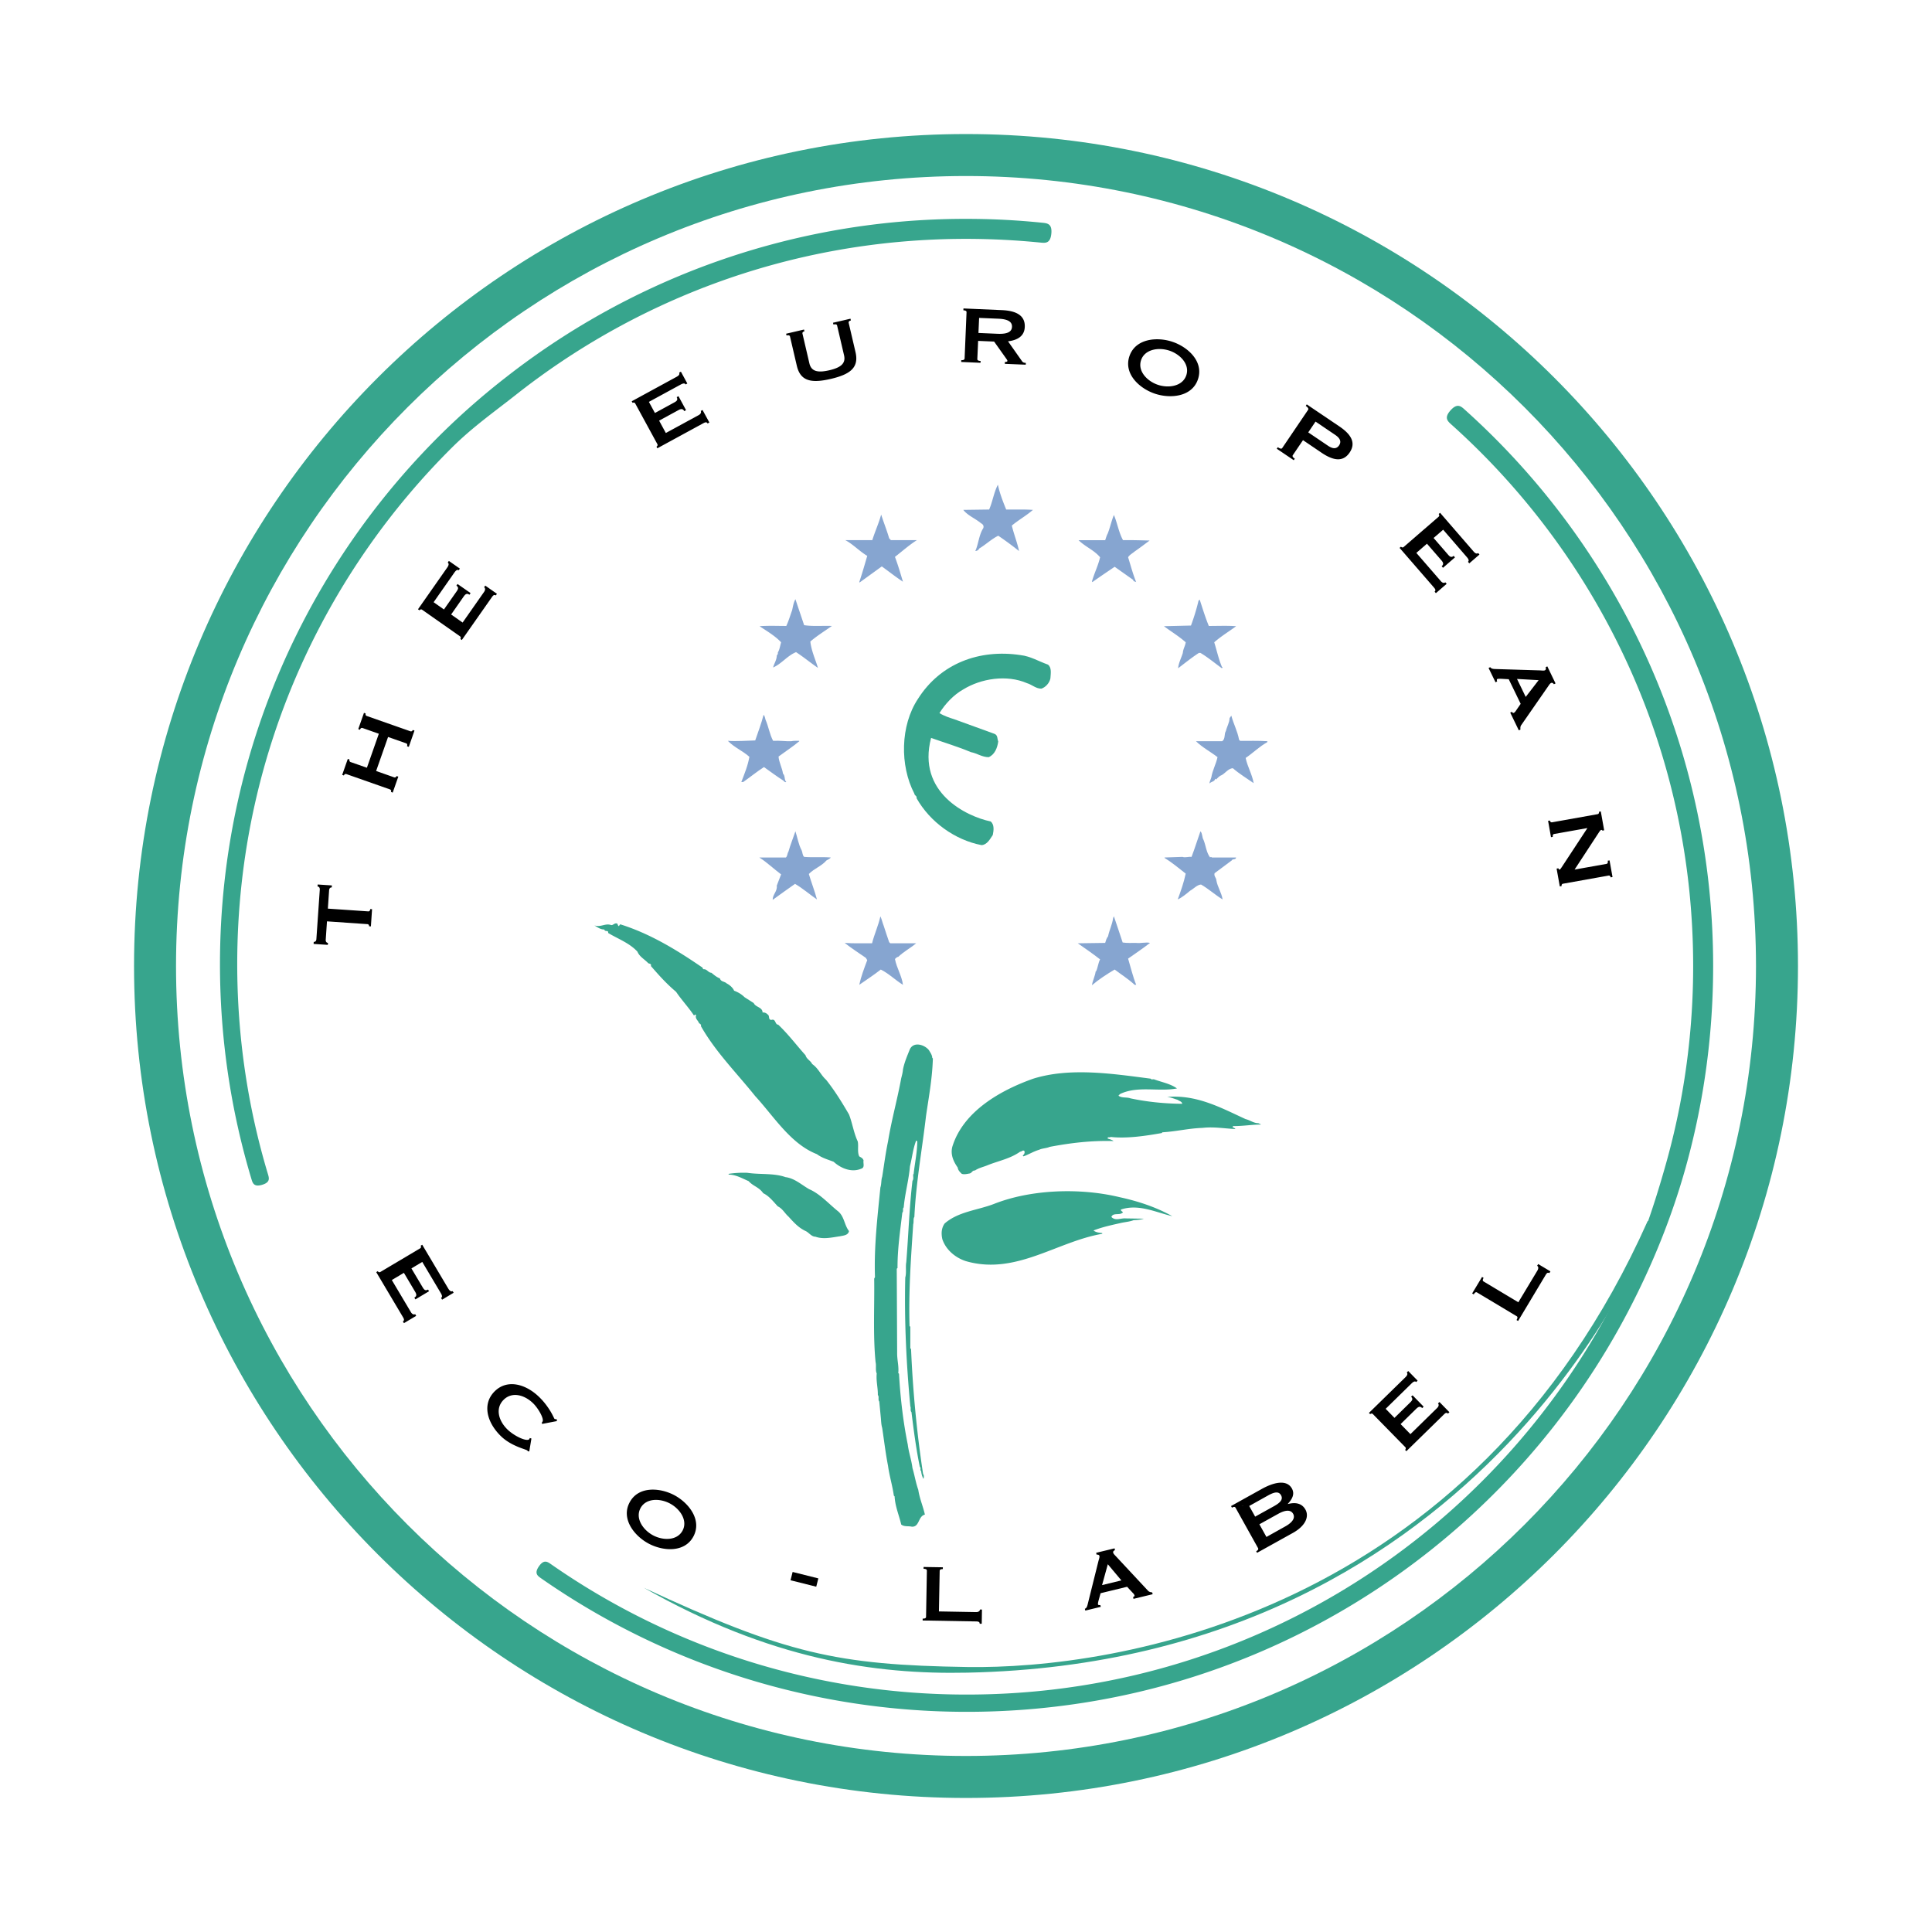 <svg xmlns="http://www.w3.org/2000/svg" width="2500" height="2500" viewBox="0 0 192.756 192.756"><path fill-rule="evenodd" clip-rule="evenodd" fill="#fff" d="M0 0h192.756v192.756H0V0z"/><path d="M100.387 50.835c1.014.011 1.684-.025 2.67.035-.631.558-1.428 1-2.107 1.568.211.886.541 1.681.719 2.539a32.868 32.868 0 0 0-2.074-1.528c-.672.33-1.227.874-1.898 1.277-.072.167-.238.24-.389.251.326-.732.352-1.591.795-2.285.074-.215-.023-.382-.215-.479-.594-.496-1.34-.773-1.781-1.343l2.58-.035c.34-.76.465-1.694.873-2.479.174.837.502 1.681.827 2.479zM88.71 53.703l.176.188h2.592c-.745.468-1.44 1.087-2.188 1.67.319.847.534 1.604.799 2.478-.748-.496-1.379-.999-2.111-1.528l-2.212 1.602-.039-.035c.292-.861.543-1.746.798-2.618-.784-.466-1.415-1.163-2.187-1.569h2.691c.269-.868.645-1.678.885-2.552.253.798.567 1.569.796 2.364zM112.043 53.891c.936-.011 1.73.014 2.654.038-.496.368-.959.722-1.49 1.09-.217.188-.52.34-.656.58.262.833.48 1.68.807 2.479-.098-.079-.305-.039-.289-.215l-1.859-1.315c-.744.504-1.518 1.024-2.227 1.531l-.037-.079c.256-.882.594-1.504.811-2.399-.596-.719-1.502-1.06-2.148-1.708h2.656c.076-.212.137-.455.25-.657.24-.607.369-1.25.619-1.857.343.793.477 1.728.909 2.512zM80.229 62.373c.873.139 1.896.039 2.77.079-.694.49-1.492.983-2.15 1.553.091.898.506 1.792.759 2.631-.759-.52-1.439-1.09-2.187-1.572-.884.367-1.427 1.152-2.287 1.531.101-.403.365-.757.365-1.201.09-.077.129-.215.104-.289.188-.316.226-.681.329-1.024-.608-.646-1.418-1.114-2.15-1.604.884-.066 1.822-.025 2.667-.025.24-.509.392-1.051.583-1.571.085-.376.136-.755.328-1.098.275.833.579 1.72.869 2.59zM120.604 62.452c.908 0 1.881-.041 2.725.025-.732.541-1.461.972-2.186 1.604.256.809.432 1.657.762 2.44l.076.074-.076.076c-.684-.493-1.367-1.073-2.135-1.528h-.156c-.707.455-1.439 1.048-2.072 1.528.039-.517.316-1.024.469-1.528.027-.395.24-.695.289-1.062-.719-.632-1.449-1.062-2.174-1.604l2.697-.066c.299-.809.553-1.631.754-2.476l.115-.114c.287.874.556 1.767.912 2.631z" fill-rule="evenodd" clip-rule="evenodd" fill="#86a5d0"/><path d="M104.549 66.306c.402.289.277.921.25 1.378-.086.455-.488.893-.906 1.024-.547 0-.938-.405-1.42-.544-2.031-.885-4.598-.468-6.367.619-.95.531-1.808 1.44-2.376 2.364.469.289 1.022.468 1.491.618l4.006 1.454c.344.14.254.507.367.758-.088.632-.342 1.302-.949 1.566-.668 0-1.16-.389-1.782-.504-1.288-.544-2.654-.948-3.969-1.417-1.435 5.454 3.539 7.837 5.94 8.333.393.313.305.92.217 1.351-.266.392-.57.986-1.125 1.011-2.64-.507-5.146-2.301-6.485-4.69.077-.213-.213-.254-.213-.442-1.468-2.805-1.403-6.801.354-9.454 2.236-3.539 6.125-4.993 10.239-4.372.995.114 1.818.628 2.728.947z" fill-rule="evenodd" clip-rule="evenodd" fill="#37a58d"/><path d="M76.375 71.802c.303.684.404 1.444.758 2.111.721-.039 1.203.062 1.818.038.243-.062.508-.027.773-.038l.024.038c-.645.542-1.352.996-2.073 1.53.04.57.356 1.109.444 1.703.24.229.101.61.327.839-.151.06-.252-.104-.29-.142-.684-.441-1.264-.871-1.934-1.351-.708.455-1.403 1.024-2.074 1.493h-.187c.314-.823.654-1.632.805-2.516-.68-.608-1.539-.948-2.148-1.594.849.062 1.833-.014 2.73-.039.28-.82.609-1.68.834-2.552.118.101.153.317.193.48zM123.621 73.798l.104.115c1.008.011 1.754-.024 2.729.038l-.027.103c-.781.428-1.428 1.084-2.148 1.566.178.872.645 1.618.799 2.514-.648-.455-1.445-.935-2.076-1.49-.441.024-.73.466-1.096.682-.229.073-.393.264-.582.444l-.102-.077c.012.289-.395.275-.545.479-.014-.191.129-.419.178-.618.115-.708.469-1.318.617-2.013-.656-.517-1.527-.972-2.148-1.59h2.617c.342-.253.166-.706.369-1.024.1-.441.363-.844.363-1.277l.178-.25c.198.781.618 1.552.77 2.398zM79.979 84.833c.101.204.061.479.25.659.949.076 1.746-.014 2.656.06-.075.131-.291.205-.429.295-.532.604-1.189.771-1.758 1.351.254.86.58 1.681.809 2.539-.733-.504-1.427-1.111-2.186-1.553-.745.531-1.493 1.049-2.227 1.593-.025-.531.483-.848.404-1.416.14-.406.292-.722.433-1.125-.683-.504-1.442-1.229-2.176-1.684h2.656c.165-.16.125-.389.251-.58.19-.681.469-1.351.697-2.034.201.606.302 1.314.62 1.895zM120.082 83.809c.227.556.275 1.264.656 1.743.066-.108.115-.024.191 0h2.398c-.051.271-.34.091-.438.295l-1.711 1.275c-.086.289.168.455.178.697.104.657.52 1.239.623 1.918-.725-.439-1.404-1.06-2.15-1.487-.393.024-.721.414-1.09.618-.377.316-.818.681-1.236.869.305-.834.607-1.679.795-2.577-.668-.529-1.428-1.152-2.109-1.566v-.042l1.783-.06c.299.101.58-.038.908 0 .328-.847.584-1.708.889-2.555.21.215.147.607.313.872zM88.167 92.367c.178.545.354 1.087.543 1.629l.115.117h2.578c-.606.504-1.227.82-1.783 1.351-.136 0-.226.129-.33.216.167.896.684 1.669.799 2.577-.81-.506-1.389-1.111-2.212-1.525-.708.553-1.429 1.02-2.15 1.525.178-.822.494-1.654.798-2.463l-.14-.229c-.708-.493-1.427-.948-2.111-1.489.836.062 1.807.024 2.73.038.229-.912.633-1.77.833-2.693.13.276.205.63.33.946zM111.576 92.732l.432 1.302c.43.065.898.041 1.35.041.393.062 1-.104 1.379 0-.695.542-1.455 1.048-2.186 1.566.262.871.48 1.811.807 2.615h-.15c-.633-.582-1.354-1.035-1.998-1.525-.785.465-1.566.971-2.264 1.564.049-.404.305-.898.371-1.379h.035c.188-.379.203-.82.404-1.199-.734-.57-1.502-1.101-2.225-1.605l2.732-.038c.076-.229.125-.455.289-.66.125-.617.418-1.173.506-1.822l.074-.174c.139.404.292.873.444 1.314z" fill-rule="evenodd" clip-rule="evenodd" fill="#86a5d0"/><path d="M61.737 92.405l.141-.188c2.984.934 5.65 2.562 8.227 4.333-.025.062.039.1.074.152.37-.039.458.338.799.352.279.229.545.455.848.559.085.35.466.289.681.508.267.125.631.439.732.719.418.164.724.338 1.049.654l.912.582c.189.43.871.393.884.947.151-.037.365.039.505.191.24.135.015.518.369.545.454-.164.351.479.68.469 1.049.996 1.821 2.049 2.73 3.055.102.393.519.545.659.873.63.43.87 1.111 1.389 1.568.873 1.1 1.581 2.25 2.289 3.465.341.871.467 1.83.871 2.689.102.469-.062 1.059.151 1.494.178.109.354.174.431.402-.064.289.166.719-.253.834-.948.402-2.022-.049-2.731-.697-.569-.223-1.163-.377-1.668-.758-2.63-1.023-4.298-3.775-6.156-5.791-1.872-2.336-3.968-4.422-5.421-6.988.075-.146-.125-.262-.189-.289-.075-.277-.418-.441-.29-.807l-.064-.064-.151.098c-.558-.834-1.241-1.553-1.783-2.359-.962-.811-1.681-1.617-2.516-2.577.091-.204-.139-.229-.253-.271-.404-.427-.873-.643-1.088-1.16-.806-.871-1.933-1.267-2.917-1.86.024-.354-.291-.049-.394-.354-.354.024-.706-.24-.984-.403.644.215 1.074-.24 1.668-.038.2.052.354-.253.619-.139.05.077.05.191.15.254zM92.681 104.777c.139.24.317.469.328.758l.064.076c-.064 2.037-.407 3.818-.686 5.752-.391 3.35-.996 6.607-1.16 10.051-.129.158-.04.502-.115.729-.227 3.428-.468 6.637-.366 10.156l.076.07v2.15l.075.072c.176 4.162.58 8.422 1.203 12.48.112.113.075.338.036.479a1.822 1.822 0 0 1-.229-.773c-.15-.088.015-.328-.136-.426-.368-1.785-.607-3.617-.833-5.463-.151-.152-.025-.402-.114-.578-.394-4.199-.608-8.459-.505-12.855.136-.469.011-1.041.101-1.531.214-2.631.304-5.496.618-8.117.14-.174.05-.439.076-.658h.039c.114-1.084.351-2.135.366-3.27-.04-.025-.064-.092-.115-.074-.316.811-.404 1.705-.617 2.555-.117 1.398-.507 2.74-.622 4.107-.15.125.012.375-.139.518-.215 1.818-.49 3.664-.479 5.523l-.077.076.04 8.367c-.014.746.187 1.34.111 2.043l.075.064c.129 2.375.418 4.826.873 7.066.1.805.369 1.529.468 2.342.215.719.33 1.477.58 2.168.129.877.484 1.672.66 2.479-.695.164-.52 1.264-1.315 1.203-.354-.08-.772.023-1.048-.217-.218-.938-.607-1.803-.658-2.805l-.077-.076c-.139-1.008-.443-1.961-.58-2.98-.243-1.242-.392-2.518-.583-3.781-.102-.332-.102-.707-.139-1.062l-.151-1.568c-.153-.162.012-.479-.142-.643.014-.746-.186-1.389-.112-2.152-.15-.326-.024-.779-.114-1.133-.264-2.68-.1-5.605-.138-8.328l.078-.154c-.104-3.049.25-6.018.541-8.949.115-.326.064-.736.178-1.062.191-1.178.34-2.375.583-3.525.352-2.162.92-4.145 1.314-6.295.075-.291.151-.568.176-.873.138-.719.429-1.377.696-2.047.402-.787 1.49-.418 1.895.111zM114.812 107.621c.064.125.213.037.326.064.771.289 1.629.43 2.289.91-1.832.354-3.918-.293-5.678.555-.049.066-.139.1-.148.176.33.244.809.115 1.18.256 1.648.354 3.408.529 5.166.545-.014-.229-.305-.279-.443-.393-.352-.104-.684-.256-1.062-.293 2.969-.252 5.408 1.1 7.836 2.215.443.1.785.404 1.264.404l.291.137c-.975 0-1.795.162-2.795.152l-.072.076c.072.104.215.086.291.219-1.051-.045-2.162-.246-3.277-.115-1.426.049-2.564.354-4.004.441l-.076.076c-1.631.289-3.488.566-5.096.387-.076.104-.326-.061-.289.158.191.07.404.109.584.25-2.201-.055-4.211.174-6.375.584-.326.146-.729.135-1.045.287-.559.164-1.037.469-1.568.66l-.076-.082c.113-.082.229-.24.18-.426-.143-.189-.268.049-.432.039-1.039.729-2.174.91-3.314 1.377-.379.154-.844.252-1.197.502-.266-.021-.292.229-.521.295-.251.037-.528.125-.794.037-.189-.174-.38-.369-.404-.621-.395-.566-.748-1.264-.544-2.068 1.087-3.58 4.89-5.678 8.078-6.805 3.694-1.149 7.934-.489 11.725.001zM78.372 117.443c.91.113 1.618.783 2.362 1.203 1.051.453 1.886 1.389 2.806 2.146.709.518.672 1.404 1.165 2.031-.078.43-.567.447-.911.523-.82.115-1.644.326-2.44.039-.415 0-.656-.436-1.021-.584-.684-.332-1.138-.844-1.671-1.428-.354-.305-.58-.783-1.059-1.012-.418-.441-.863-1.035-1.454-1.312-.429-.621-1.012-.699-1.456-1.205-.644-.277-1.288-.654-1.996-.654v-.076a10.176 10.176 0 0 1 1.857-.104c1.252.193 2.654.013 3.818.433zM111.75 119.453c1.836.402 3.596.986 5.209 1.885-1.654-.381-3.361-1.254-5.129-.66-.014.143.139.182.213.268-.303.365-.973-.012-1.16.469.416.43.922.098 1.451.146l1.783.027c-.291.104-.672.131-1.023.152-.354.137-.771.176-1.162.252-.949.217-1.936.418-2.834.773.24.186.557.229.871.256v.076c-4.549.779-8.645 4.166-13.613 2.723-1.035-.338-1.982-1.121-2.337-2.184-.125-.557-.101-1.102.229-1.57 1.366-1.186 3.237-1.312 4.879-1.934 3.701-1.474 8.631-1.653 12.623-.679z" fill-rule="evenodd" clip-rule="evenodd" fill="#37a58d"/><path d="M179.385 96.379c0 22.92-9.291 43.672-24.312 58.693-15.021 15.02-35.773 24.311-58.695 24.311-22.921 0-43.672-9.291-58.693-24.311-15.021-15.021-24.312-35.773-24.312-58.693 0-22.921 9.291-43.673 24.312-58.694s35.772-24.312 58.693-24.312 43.673 9.291 58.695 24.312 24.312 35.773 24.312 58.694zm-27.276 55.73c14.264-14.264 23.086-33.967 23.086-55.73 0-21.765-8.822-41.469-23.086-55.732-14.264-14.263-33.967-23.085-55.732-23.085s-41.469 8.822-55.731 23.085C26.383 54.91 17.562 74.614 17.562 96.379c0 21.764 8.822 41.467 23.085 55.73 14.262 14.264 33.966 23.084 55.731 23.084s41.468-8.82 55.731-23.084z" fill="#37a58d"/><path d="M64.228 158.408c14.199 6.596 19.248 7.707 32.286 7.91 14.49.223 50.259-5.029 67.865-44.475 1.885-.85.678.131.678.131s-16.111 43.814-68.542 44.908c-9.213.198-19.663-1.306-32.287-8.474z" fill-rule="evenodd" clip-rule="evenodd" fill="#37a58d"/><path d="M36.742 90.928c.12.009.187-.087.198-.231l.181.014-.117 1.716-.181-.014c.009-.101-.046-.204-.167-.212l-4.033-.278-.125 1.842c-.01.13.04.294.224.305l-.014.199-1.42-.093.014-.204c.185.013.254-.136.263-.27l.341-4.952c.008-.13-.042-.294-.226-.305l.013-.199 1.42.093-.015.201c-.182-.011-.254.139-.262.275l-.125 1.838 4.031.275zM37.796 73.206l-1.628-.573c-.115-.039-.206.035-.253.174l-.173-.062.572-1.623.17.063c-.034.095-.01.209.105.247l4.351 1.527c.115.039.207-.032.24-.127l.173.06-.567 1.62-.178-.057c.05-.136.026-.253-.088-.294l-1.802-.632-1.192 3.394 1.802.634c.114.038.207-.035.238-.128l.173.057-.559 1.593-.172-.063c.036-.106.014-.22-.104-.258l-4.348-1.528c-.118-.039-.206.033-.246.139l-.17-.06.559-1.59.173.057c-.034.096-.008.212.106.253l1.628.569 1.19-3.392zM45.881 56.732l-.117.166c-.114-.082-.246-.035-.427.221l-2.075 2.964 1.03.724 1.258-1.795c.167-.236.237-.405-.015-.582l.114-.164 1.301.907-.117.166c-.25-.176-.402-.065-.569.172l-1.255 1.798 1.146.803 2.142-3.059c.128-.18.134-.368.002-.463l.115-.163 1.166.817-.117.166c-.165-.117-.271 0-.399.183l-2.989 4.262-.148-.103c.056-.085.064-.202-.037-.27l-3.776-2.648c-.097-.072-.205-.022-.264.06l-.148-.106 2.924-4.173c.178-.256.158-.403.043-.487l.114-.164 1.098.768zM68.574 38.262l-.175.096c-.067-.125-.205-.142-.479.005l-3.18 1.732.602 1.109 1.924-1.049c.255-.139.391-.259.247-.529l.179-.098.755 1.393-.176.098c-.146-.267-.332-.237-.589-.098l-1.921 1.045.669 1.234 3.277-1.784c.196-.106.285-.272.207-.414l.179-.098.681 1.25-.179.096c-.095-.18-.244-.12-.442-.015l-4.571 2.49-.086-.161c.086-.049.147-.147.089-.256l-2.207-4.05c-.058-.106-.175-.112-.264-.065l-.087-.158 4.474-2.438c.276-.147.324-.292.258-.417l.175-.098.64 1.18zM80.218 32.878l.042.18c-.143.03-.226.114-.197.231l.69 2.965c.196.831.875.943 1.984.688 1.11-.259 1.67-.66 1.475-1.493l-.692-2.966c-.025-.121-.139-.158-.365-.104l-.045-.178 1.743-.405.039.177c-.162.038-.246.12-.217.243l.68 2.917c.362 1.55-.54 2.22-2.463 2.669-1.928.447-3.029.248-3.392-1.307l-.681-2.917c-.027-.119-.139-.155-.346-.106l-.041-.177 1.786-.417zM97.686 31.717l1.932.081c1.068.044 1.369.385 1.348.81-.016.428-.344.738-1.41.695l-1.936-.084.066-1.502zm-1.57-.757c.226.008.321.073.316.193l-.193 4.609c-.006.123-.109.18-.335.171l-.005.18 1.927.082.012-.183c-.256-.011-.332-.074-.33-.199l.08-1.803 1.596.068 1.16 1.634c.104.147.168.232.164.303 0 .063-.115.106-.252.101l-.004.185 2.086.085.01-.18c-.125-.005-.279-.022-.375-.161l-1.402-1.991c.99-.12 1.637-.547 1.67-1.433.051-1.155-.869-1.621-2.297-1.681l-3.819-.166-.009.186zM116.67 34.983c1.08.36 2.053 1.367 1.688 2.454-.361 1.093-1.742 1.318-2.824.959s-2.051-1.37-1.691-2.457c.364-1.092 1.743-1.317 2.827-.956zm.295-.885c-1.549-.517-3.699-.313-4.287 1.453-.584 1.762 1.016 3.216 2.559 3.73 1.551.515 3.705.311 4.287-1.451.589-1.766-1.014-3.22-2.559-3.732zM131.252 42.062l1.971 1.334c.404.276.662.619.377 1.041-.285.419-.697.31-1.105.035l-1.971-1.332.728-1.078zm-2.07 3.701c-.211-.145-.264-.25-.195-.354L130 43.915l1.857 1.258c1.188.801 2.148.938 2.795-.021.65-.959.168-1.803-1.016-2.604l-3.262-2.203-.098.152c.201.136.305.28.24.382l-2.588 3.821c-.066.101-.201.081-.441-.082l-.104.152 1.695 1.145.104-.152zM146.592 56.204l-.133-.152c.109-.093.098-.229-.109-.466l-2.365-2.737-.955.825 1.434 1.653c.189.221.338.33.568.13l.131.153-1.195 1.038-.131-.155c.229-.197.158-.373-.033-.594l-1.436-1.653-1.059.917 2.445 2.82c.146.171.322.22.447.114l.133.153-1.076.931-.129-.152c.152-.133.064-.264-.082-.433l-3.41-3.933.141-.12c.062.073.178.111.268.03l3.486-3.018c.094-.082.07-.196.006-.272l.139-.12 3.336 3.852c.201.237.354.253.463.161l.131.15-1.015.878zM153.51 67.861l-1.289 1.67-.869-1.792 2.158.122zm-4.301.21l.164-.081c-.045-.101-.045-.21.008-.24.055-.024.178-.032.324-.03l.822.047 1.191 2.454-.49.711a.524.524 0 0 1-.201.193c-.07.038-.162-.057-.186-.109l-.164.082.855 1.768.164-.076c-.016-.18-.016-.316.08-.449l2.703-3.896c.111-.163.18-.259.271-.302.125-.062.225.041.283.123l.164-.079-.822-1.702-.164.082c.031.108.045.25-.076.311-.092.043-.279.024-.479.008l-4.457-.136c-.217-.005-.416-.025-.52-.186l-.164.083.694 1.424zM154.453 81.896l.18-.03c.016.108.098.196.219.175l4.537-.81c.119-.021.164-.131.143-.243l.18-.029.336 1.879-.178.033c-.012-.044-.047-.082-.115-.068-.062.008-.131.09-.246.267l-2.412 3.688 3.178-.567c.121-.021.162-.13.129-.318l.18-.03.297 1.658-.184.036c-.016-.112-.092-.202-.215-.18l-4.539.812c-.121.02-.158.128-.143.24l-.178.03-.32-1.778.182-.033c.014.076.055.139.115.128.049-.008.109-.079.201-.218l2.576-3.922-3.316.591c-.121.021-.164.13-.137.286l-.18.032-.29-1.629zM44.108 129.668l-.104-.176c.123-.07.136-.207-.025-.479l-1.85-3.111-1.082.648 1.118 1.879c.148.25.276.387.539.229l.1.17-1.36.812-.104-.176c.263-.152.224-.338.076-.588l-1.119-1.885-1.205.719L41 130.92c.115.191.279.271.422.191l.101.174-1.223.725-.104-.174c.176-.104.114-.246 0-.438l-2.659-4.477.155-.094c.051.088.154.143.26.076l3.963-2.354c.106-.059.106-.18.056-.266l.156-.094 2.601 4.381c.162.266.308.311.428.24l.104.168-1.152.69zM52.806 144.805l-.122-.006c-.03-.025-.047-.059-.081-.086-.12-.121-1.579-.414-2.614-1.416-1.358-1.309-1.924-3.154-.675-4.445 1.248-1.291 3.111-.795 4.468.518.54.518.907 1.057 1.152 1.459.242.408.352.697.394.736.048.049.15.021.203.016l.036.201-1.481.283-.03-.129c.027-.033.047-.066.075-.109.165-.273-.424-1.32-.953-1.832-.91-.875-2.147-1.154-2.959-.309-.812.838-.488 2.064.417 2.941.676.652 1.906 1.23 2.165.965a.292.292 0 0 0 .053-.121l.167.049-.215 1.285zM66.847 150.008c1.004.539 1.791 1.693 1.253 2.701-.545 1.014-1.945 1.004-2.948.469-1.004-.539-1.791-1.693-1.25-2.707.541-1.014 1.941-1.002 2.945-.463zm.442-.828c-1.439-.768-3.596-.932-4.471.713-.876 1.635.454 3.34 1.893 4.109 1.439.766 3.595.93 4.471-.709.875-1.641-.456-3.34-1.893-4.113zM78.871 157.662l.21-.828 2.565.643-.209.828-2.566-.643zM97.744 162.002c.004-.201-.152-.229-.375-.232l-5.316-.094.002-.186c.234.006.335-.055.338-.174l.083-4.609c.003-.119-.097-.184-.332-.189l.004-.18 1.921.031-.002.182c-.212-.006-.315.059-.315.18l-.075 4.041 3.71.066c.223.004.381-.098.383-.256l.201.004-.023 1.416h-.204zM110.527 156.064l1.354 1.613-1.928.469.574-2.082zm-.701 4.25l-.047-.18c-.109.027-.219 0-.229-.055-.018-.066 0-.18.035-.326l.221-.797 2.646-.643.588.633a.498.498 0 0 1 .15.234c.02.076-.09.146-.145.158l.043.18 1.912-.463-.043-.18c-.18-.021-.311-.051-.42-.17l-3.236-3.471c-.135-.141-.217-.229-.238-.326-.035-.137.088-.213.178-.25l-.041-.18-1.836.445.043.182c.111-.012.256.01.283.135.027.098-.031.283-.09.475l-1.076 4.324c-.051.213-.105.404-.289.469l.045.18 1.546-.374zM125.65 152.078l1.865-1.035c.801-.447 1.287-.393 1.5-.012s0 .828-.801 1.27l-1.861 1.041-.703-1.264zm-2.83-1.82l.092.164c.186-.104.303-.098.359.006l2.244 4.025c.061.109 0 .213-.184.314l.086.158 3.584-1.992c1.232-.688 1.639-1.607 1.242-2.322-.375-.67-1.051-.734-1.748-.555l-.006-.021c.422-.457.715-.965.404-1.525-.514-.926-1.805-.627-3.016.049l-3.057 1.699 1.814-.006 1.861-1.039c.59-.328 1.068-.475 1.314-.033.248.445-.131.773-.721 1.102l-1.861 1.033-.594-1.062-1.813.005zM141.436 137.746l-.143.141c-.1-.104-.234-.082-.459.137l-2.586 2.533.879.904 1.566-1.537c.207-.201.309-.359.092-.576l.148-.137 1.105 1.133-.145.143c-.213-.219-.385-.137-.592.064l-1.562 1.531.98 1.002 2.664-2.609c.16-.158.201-.338.086-.457l.148-.137.99 1.014-.141.141c-.148-.146-.273-.055-.432.109l-3.719 3.639-.129-.131c.072-.07.102-.186.02-.271l-3.23-3.295c-.082-.088-.197-.061-.27.004l-.127-.125 3.643-3.562c.223-.219.229-.371.131-.469l.146-.146.937.957zM154.582 127.02c-.178-.104-.275.016-.391.213l-2.73 4.559-.156-.092c.119-.203.119-.322.016-.381l-3.957-2.371c-.104-.064-.207-.006-.33.195l-.158-.096.99-1.646.154.094c-.109.18-.109.299 0 .359l3.465 2.074 1.91-3.176c.113-.195.105-.381-.037-.463l.109-.174 1.219.73-.104.175z" fill-rule="evenodd" clip-rule="evenodd"/><path d="M26.731 117.137c.123.412.247.824-.576 1.07-.824.244-.948-.166-1.071-.58a74.042 74.042 0 0 1-2.349-10.576 74.939 74.939 0 0 1-.788-10.863c0-11.047 2.412-21.537 6.737-30.972a74.59 74.59 0 0 1 15.578-22.155 73.458 73.458 0 0 1 6.183-5.394 74.456 74.456 0 0 1 19.99-11.189 74.39 74.39 0 0 1 25.942-4.642c1.296 0 2.572.032 3.822.095a75.29 75.29 0 0 1 3.797.292c.496.05.992.101.895 1.09s-.594.939-1.09.889a75.299 75.299 0 0 0-7.423-.371c-8.888 0-17.394 1.593-25.25 4.51a72.443 72.443 0 0 0-19.626 11.024c-2.251 1.774-4.374 3.265-6.404 5.283a72.869 72.869 0 0 0-14.855 21.281c-4.222 9.208-6.575 19.456-6.575 30.259 0 3.611.262 7.154.768 10.613a72.169 72.169 0 0 0 2.295 10.336zm135.728 13.668a74.766 74.766 0 0 1-23.547 26.705c-12.037 8.371-26.662 13.279-42.434 13.279a74.343 74.343 0 0 1-22.276-3.395 74.102 74.102 0 0 1-20.216-9.926c-.353-.246-.706-.492-.215-1.197.491-.707.844-.461 1.197-.215a72.4 72.4 0 0 0 19.745 9.697 72.62 72.62 0 0 0 21.765 3.314c15.408 0 29.695-4.793 41.453-12.971a73.052 73.052 0 0 0 22.99-26.066c2.354-4.498 3.953-9.139 5.32-14.021a71.664 71.664 0 0 0 1.553-6.785 73.042 73.042 0 0 0 1.133-12.846c0-10.533-2.24-20.536-6.27-29.559a72.763 72.763 0 0 0-17.859-24.469c-.371-.333-.742-.666-.076-1.41s1.037-.411 1.408-.078a74.722 74.722 0 0 1 18.342 25.147c4.145 9.281 6.449 19.558 6.449 30.369 0 4.498-.4 8.906-1.164 13.189a74.298 74.298 0 0 1-1.566 6.873c-1.388 4.98-3.337 9.785-5.732 14.365z" fill="#37a58d"/></svg>